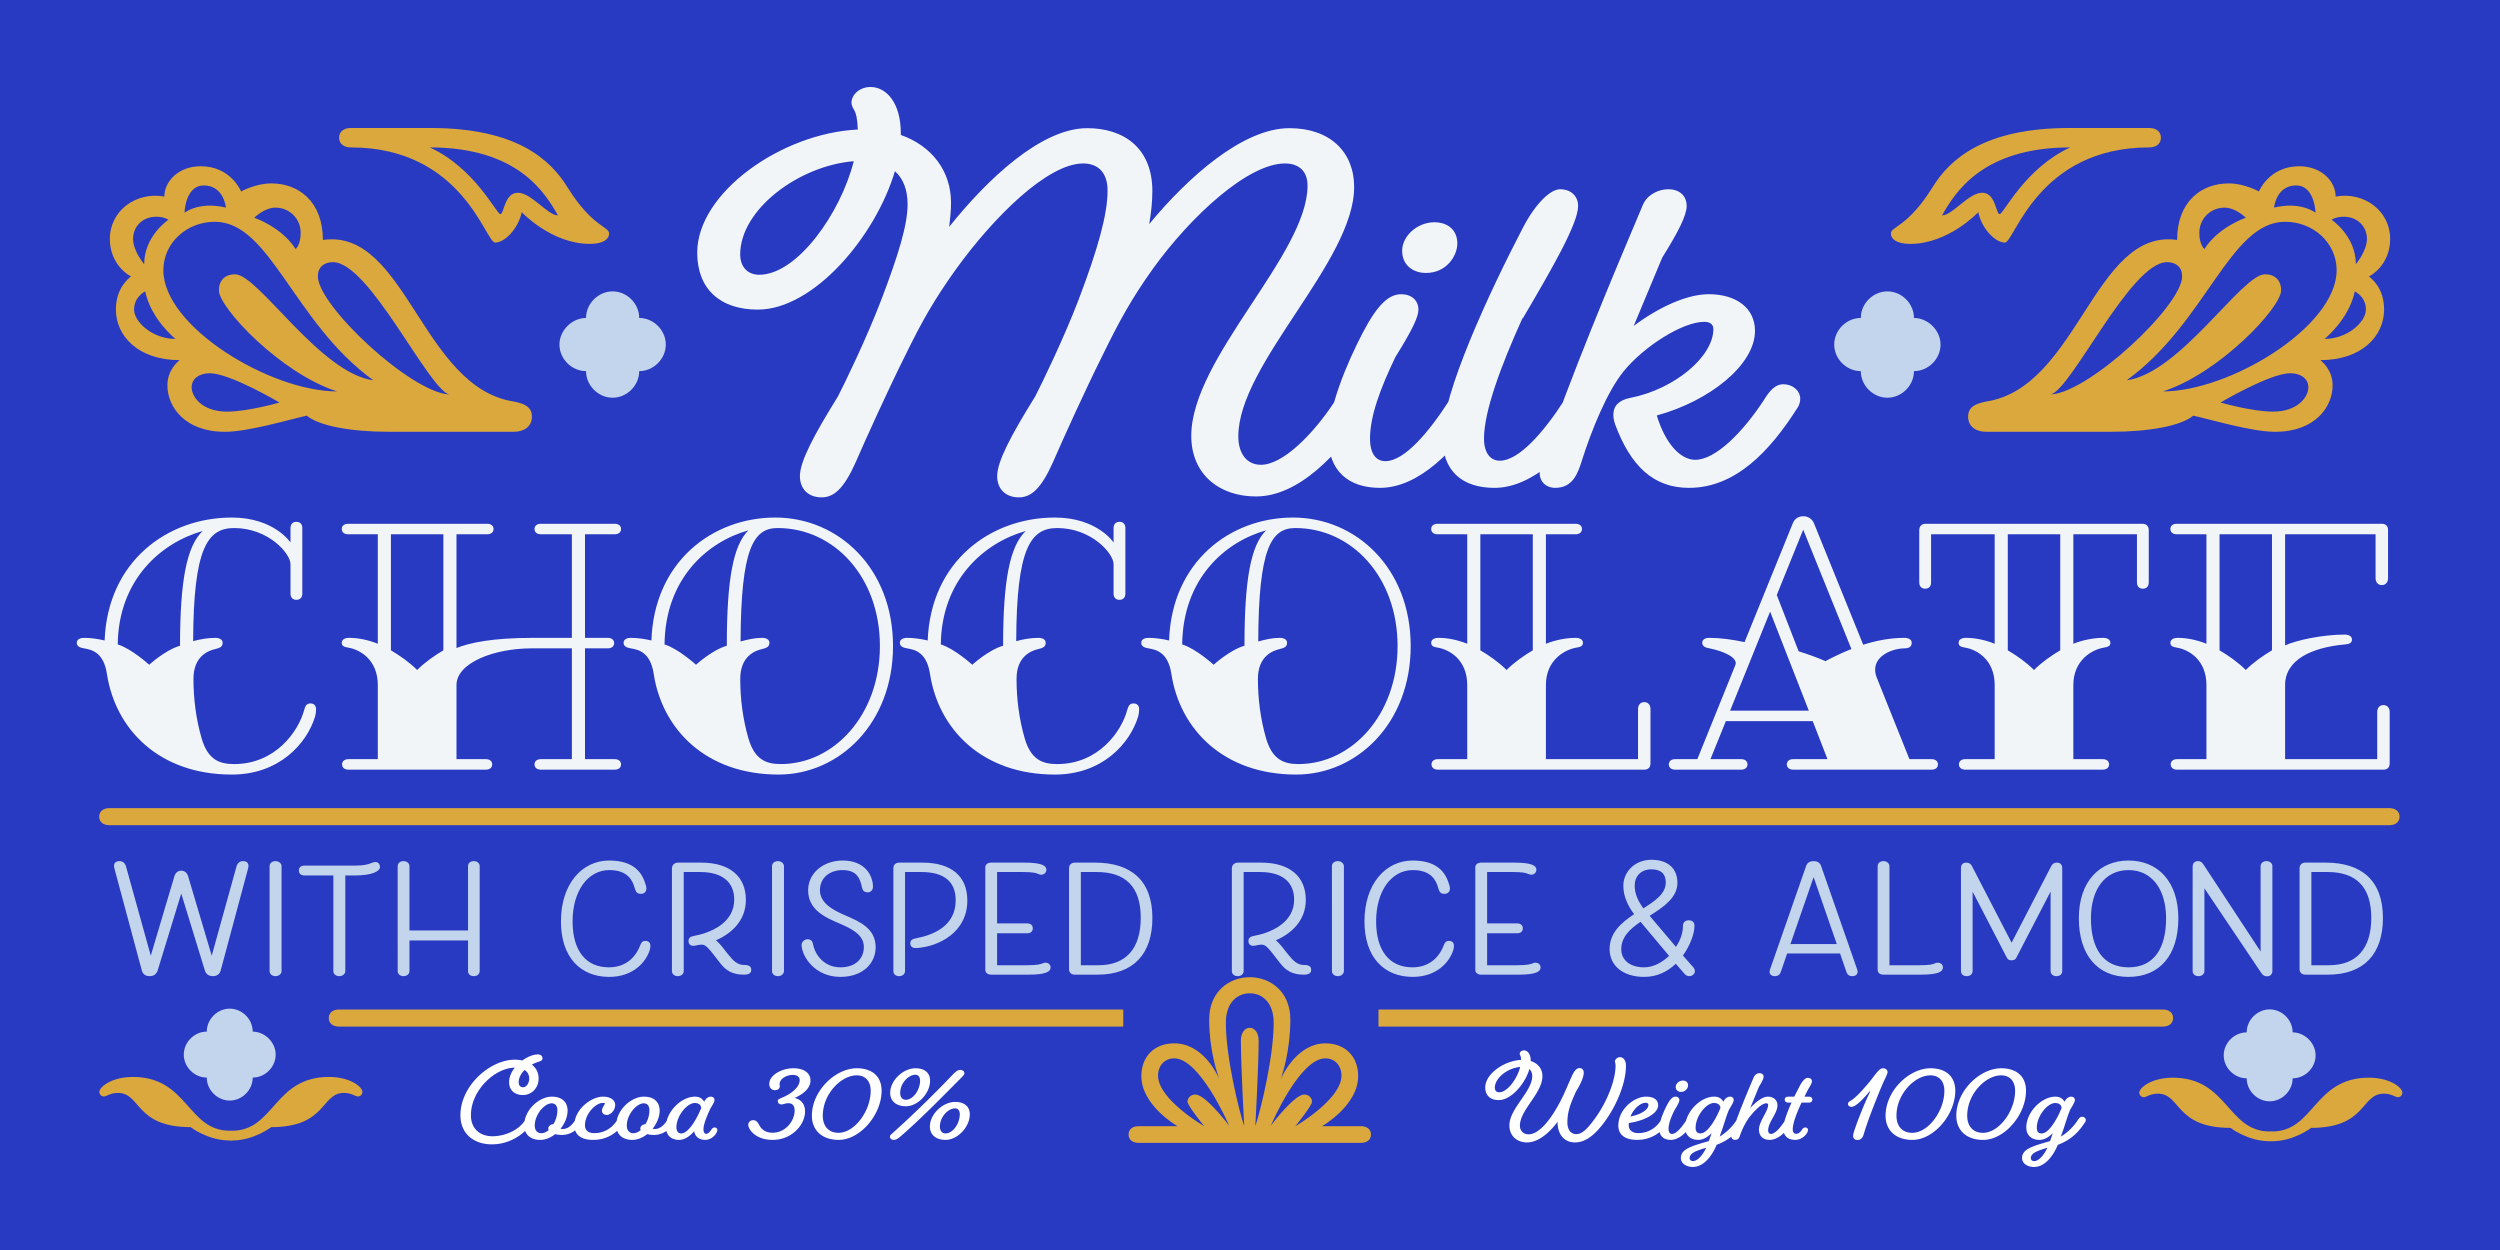 <svg xmlns="http://www.w3.org/2000/svg" width="2400" height="1200" fill="none" viewBox="0 0 2400 1200"><rect x="0" y="0" width="2400" height="1200" fill="#808080" stroke="none"/><g clip-path="url(#a)"><path fill="#283ac2" d="M0 0h2400v1200H0z"/><path fill="#daa83d" d="M544.127 985.526H325.454c-5.467 0-9.841-2.734-9.841-8.2 0-5.467 4.374-8.201 9.841-8.201h218.673c5.466 0 9.84 2.734 9.84 8.201 0 5.466-4.374 8.2-9.84 8.2m218.886 0H544.34c-5.467 0-9.84-2.734-9.84-8.2 0-5.467 4.373-8.201 9.84-8.201h218.673c5.467 0 9.841 2.734 9.841 8.201 0 5.466-4.374 8.2-9.841 8.2m218.887 0H763.227c-5.467 0-9.841-2.734-9.841-8.2 0-5.467 4.374-8.201 9.841-8.201H981.9c5.467 0 9.84 2.734 9.84 8.201 0 5.466-4.373 8.2-9.84 8.2m218.89 0H982.113c-5.466 0-9.84-2.734-9.84-8.2 0-5.467 4.374-8.201 9.84-8.201h218.677c5.46 0 9.84 2.734 9.84 8.201 0 5.466-4.38 8.2-9.84 8.2m218.88 0H1201c-5.47 0-9.84-2.734-9.84-8.2 0-5.467 4.37-8.201 9.84-8.201h218.67c5.47 0 9.84 2.734 9.84 8.201 0 5.466-4.37 8.2-9.84 8.2m218.89 0h-218.67c-5.47 0-9.84-2.734-9.84-8.2 0-5.467 4.37-8.201 9.84-8.201h218.67c5.47 0 9.84 2.734 9.84 8.201 0 5.466-4.37 8.2-9.84 8.2m218.89 0h-218.68c-5.46 0-9.84-2.734-9.84-8.2 0-5.467 4.38-8.201 9.84-8.201h218.68c5.46 0 9.84 2.734 9.84 8.201 0 5.466-4.38 8.2-9.84 8.2m218.88 0h-218.67c-5.47 0-9.84-2.734-9.84-8.2 0-5.467 4.37-8.201 9.84-8.201h218.67c5.47 0 9.84 2.734 9.84 8.201 0 5.466-4.37 8.2-9.84 8.2"/><path fill="#283ac2" d="M1078.33 956.667h245V1140h-245z"/><path fill="#f2f5f8" d="M206.808 623.047c-6.923 1.573-21.085 6.923-21.085 28.638 0 19.512 2.518 38.709 7.868 57.277 5.979 20.141 16.679 24.547 31.156 24.547 39.338 0 61.682-30.841 67.347-52.241.944-3.462 2.203-5.98 5.98-5.98 3.461 0 5.35 2.203 5.35 5.665 0 2.203-.315 4.721-.944 6.924-7.868 25.806-34.304 55.703-79.936 55.703-69.865 0-111.721-43.43-119.904-96.615-3.147-20.771-14.477-23.289-22.03-24.548-3.776-.629-6.923-1.888-6.923-5.35 0-3.147 3.147-4.72 6.924-4.72 6.294 0 13.217.944 19.826 2.517 2.833-75.844 60.109-118.015 122.107-118.015 40.597 0 56.332 23.918 56.332 23.918V506.92c0-3.462 1.889-5.98 5.665-5.98 3.777 0 5.665 2.518 5.665 5.98v62.941c0 3.462-1.888 5.98-5.665 5.98-3.776 0-5.665-2.518-5.665-5.98v-28.323c0-10.071-21.085-34.618-54.129-34.618-25.806 0-39.024 19.826-39.339 108.574 6.924-1.888 14.162-3.147 21.4-3.147 3.777 0 6.924 1.573 6.924 4.72 0 4.092-3.147 5.036-6.924 5.98m-12.273-113.295c-40.283 11.33-80.88 47.206-81.51 108.889 13.218 4.091 30.212 19.512 30.212 19.512s15.421-14.162 29.583-18.253c0-63.571 6.609-95.671 21.715-110.148m243.687 147.913v71.124h28.324c3.461 0 5.979 1.888 5.979 5.035s-2.518 5.035-5.979 5.035H334.368c-3.461 0-5.979-1.888-5.979-5.035s2.518-5.035 5.979-5.035h28.324v-71.124c0-24.547-17.309-33.989-28.009-35.877-3.776-.629-6.609-1.259-6.609-4.721 0-3.147 3.147-4.72 6.924-4.72 8.812 0 18.253 1.888 27.694 5.665V512.899h-28.638c-3.462 0-5.98-1.888-5.98-5.035s2.518-5.036 5.98-5.036h133.75c3.462 0 5.98 1.889 5.98 5.036s-2.518 5.035-5.98 5.035h-29.582v109.204c12.588-5.036 34.303-9.756 73.327-9.756h37.45v-99.448h-29.897c-3.462 0-5.98-1.888-5.98-5.035s2.518-5.036 5.98-5.036h71.124c3.462 0 5.979 1.889 5.979 5.036s-2.517 5.035-5.979 5.035h-28.639v99.448h22.03c3.462 0 5.979 1.888 5.979 5.035s-2.517 5.035-5.979 5.035h-22.03v106.372h28.639c3.462 0 5.979 1.888 5.979 5.035s-2.517 5.035-5.979 5.035h-71.124c-3.462 0-5.98-1.888-5.98-5.035s2.518-5.035 5.98-5.035h29.897V622.417H510.29c-35.877 0-72.068 13.848-72.068 35.248m-12.588-33.359V512.899H375.28v111.407c8.497 5.035 17.624 11.329 25.177 18.882 7.553-7.553 16.679-13.847 25.177-18.882M747.467 743.58c-69.866 0-111.722-43.43-119.904-96.615-3.147-20.771-14.477-23.289-22.03-24.548-3.776-.629-6.923-1.888-6.923-5.35 0-3.147 3.147-4.72 6.923-4.72 6.294 0 13.218.944 19.827 2.517 2.518-75.529 58.536-118.015 118.959-118.015 60.739 0 112.981 48.78 112.981 123.366 0 74.585-51.927 123.365-109.833 123.365m2.203-10.071c50.667 0 95.041-46.891 95.041-113.294 0-66.404-44.059-113.295-98.189-113.295-23.288 0-35.247 19.826-35.562 108.889 6.924-1.889 13.533-3.462 20.771-3.462 3.777 0 6.924 1.573 6.924 4.72 0 4.092-3.147 5.036-6.924 5.98-6.923 1.573-21.085 6.923-21.085 28.638 0 19.512 2.517 38.709 7.867 57.277 5.98 20.141 16.68 24.547 31.157 24.547M697.743 619.9c0-64.515 6.294-96.616 20.77-110.777-39.653 11.014-79.935 46.576-80.565 109.518 13.218 4.091 30.212 19.512 30.212 19.512s15.421-14.162 29.583-18.253m299.216 3.147c-6.924 1.573-21.086 6.923-21.086 28.638 0 19.512 2.518 38.709 7.868 57.277 5.979 20.141 16.679 24.547 31.159 24.547 39.34 0 61.68-30.841 67.34-52.241.95-3.462 2.21-5.98 5.98-5.98 3.47 0 5.35 2.203 5.35 5.665 0 2.203-.31 4.721-.94 6.924-7.87 25.806-34.3 55.703-79.94 55.703-69.861 0-111.717-43.43-119.9-96.615-3.147-20.771-14.476-23.289-22.029-24.548-3.777-.629-6.924-1.888-6.924-5.35 0-3.147 3.147-4.72 6.924-4.72 6.294 0 13.217.944 19.826 2.517 2.833-75.844 60.11-118.015 122.103-118.015 40.6 0 56.34 23.918 56.34 23.918V506.92c0-3.462 1.88-5.98 5.66-5.98s5.67 2.518 5.67 5.98v62.941c0 3.462-1.89 5.98-5.67 5.98s-5.66-2.518-5.66-5.98v-28.323c0-10.071-21.09-34.618-54.13-34.618-25.809 0-39.027 19.826-39.342 108.574 6.924-1.888 14.162-3.147 21.401-3.147 3.781 0 6.921 1.573 6.921 4.72 0 4.092-3.14 5.036-6.921 5.98m-12.274-113.295c-40.283 11.33-80.88 47.206-81.509 108.889 13.217 4.091 30.212 19.512 30.212 19.512s15.42-14.162 29.582-18.253c0-63.571 6.609-95.671 21.715-110.148M1244.42 743.58c-69.86 0-111.72-43.43-119.9-96.615-3.15-20.771-14.48-23.289-22.03-24.548-3.78-.629-6.92-1.888-6.92-5.35 0-3.147 3.14-4.72 6.92-4.72 6.29 0 13.22.944 19.83 2.517 2.51-75.529 58.53-118.015 118.96-118.015 60.73 0 112.98 48.78 112.98 123.366 0 74.585-51.93 123.365-109.84 123.365m2.21-10.071c50.66 0 95.04-46.891 95.04-113.294 0-66.404-44.06-113.295-98.19-113.295-23.29 0-35.25 19.826-35.56 108.889 6.92-1.889 13.53-3.462 20.77-3.462 3.77 0 6.92 1.573 6.92 4.72 0 4.092-3.15 5.036-6.92 5.98-6.93 1.573-21.09 6.923-21.09 28.638 0 19.512 2.52 38.709 7.87 57.277 5.98 20.141 16.68 24.547 31.16 24.547M1194.7 619.9c0-64.515 6.29-96.616 20.77-110.777-39.65 11.014-79.94 46.576-80.57 109.518 13.22 4.091 30.22 19.512 30.22 19.512s15.42-14.162 29.58-18.253m289.37-107.001v105.113c9.44-3.777 19.83-5.665 28.64-5.665 3.78 0 6.92 1.573 6.92 4.72 0 3.462-2.83 4.092-6.6 4.721-10.7 1.888-28.96 11.644-28.96 35.877v71.124h88.44v-48.151c0-3.776 2.2-6.608 5.97-6.608 3.78 0 5.98 2.832 5.98 6.608v52.242c0 3.462-1.88 5.979-5.98 5.979h-198.26c-3.46 0-5.98-1.888-5.98-5.035s2.52-5.035 5.98-5.035h28.32v-71.124c0-24.547-17.31-33.989-28.01-35.877-3.77-.629-6.61-1.259-6.61-4.721 0-3.147 3.15-4.72 6.93-4.72 8.81 0 18.25 1.888 27.69 5.665V512.899h-28.64c-3.46 0-5.98-1.888-5.98-5.035s2.52-5.036 5.98-5.036h132.81c3.46 0 5.98 1.889 5.98 5.036s-2.52 5.035-5.98 5.035zm-12.59 111.407V512.899h-50.35v111.407c8.5 5.035 17.62 11.329 25.18 18.882 7.55-7.553 16.68-13.847 25.17-18.882m200.13 114.553h-63.57c-3.46 0-5.98-1.888-5.98-5.035s2.52-5.035 5.98-5.035h21.4l36.5-90.321c2.84-6.924-10.7-13.218-24.86-16.051-3.77-.629-6.92-1.888-6.92-5.35 0-3.147 2.83-4.72 6.61-4.72 10.7 0 22.34 1.573 33.99 4.091l46.26-113.924c2.2-5.35 6.29-6.924 10.38-6.924 3.78 0 8.19 2.203 10.07 6.924l47.21 116.442c11.96-3.777 25.18-6.609 39.65-6.609 3.78 0 6.93 1.573 6.93 4.72 0 4.092-3.15 5.35-6.93 5.35-12.59 0-34.61 8.812-26.43 28.639l31.15 77.733h21.4c3.47 0 5.98 1.888 5.98 5.035s-2.51 5.035-5.98 5.035h-133.12c-3.46 0-5.98-1.888-5.98-5.035s2.52-5.035 5.98-5.035h33.05l-14.17-36.506h-83.39l-14.79 36.506h29.58c3.46 0 5.98 1.888 5.98 5.035s-2.52 5.035-5.98 5.035m55.07-113.609c8.18 2.518 17 5.665 25.81 9.441 2.83-1.573 12.27-6.609 24.86-11.644l-46.26-114.554-25.49 62.942.31.315zm-27.38-38.08-38.39 95.042h75.53zm291.11-74.271v105.113c9.45-3.777 19.83-5.665 28.64-5.665 3.78 0 6.93 1.573 6.93 4.72 0 3.462-2.84 4.092-6.61 4.721-10.7 1.888-28.96 11.644-28.96 35.877v71.124h28.33c3.46 0 5.98 1.888 5.98 5.035s-2.52 5.035-5.98 5.035h-132.18c-3.46 0-5.98-1.888-5.98-5.035s2.52-5.035 5.98-5.035h28.33v-71.124c0-24.547-17.31-33.989-28.01-35.877-3.78-.629-6.61-1.259-6.61-4.721 0-3.147 3.14-4.72 6.92-4.72 8.81 0 18.25 1.888 27.7 5.665V512.899h-61.06v46.262c0 3.462-1.89 5.98-5.66 5.98-3.78 0-5.67-2.518-5.67-5.98v-50.353c0-3.777 2.52-5.98 5.98-5.98h208.34c3.46 0 5.98 2.203 5.98 5.98v50.353c0 3.462-1.89 5.98-5.67 5.98-3.77 0-5.66-2.518-5.66-5.98v-46.262zm-12.58 111.407V512.899h-50.36v111.407c8.5 5.035 17.63 11.329 25.18 18.882 7.55-7.553 16.68-13.847 25.18-18.882m215.87 33.359v71.124h88.43v-45.318c0-3.777 2.21-6.609 5.98-6.609 3.78 0 5.98 2.832 5.98 6.609v49.409c0 3.462-1.89 5.979-5.98 5.979h-198.26c-3.46 0-5.98-1.888-5.98-5.035s2.52-5.035 5.98-5.035h28.32v-71.124c0-24.547-17.31-33.989-28.01-35.877-3.77-.629-6.61-1.259-6.61-4.721 0-3.147 3.15-4.72 6.93-4.72 8.81 0 18.25 1.888 27.69 5.665V512.899h-28.64c-3.46 0-5.98-1.888-5.98-5.035s2.52-5.036 5.98-5.036h197.01c3.78 0 5.98 2.203 5.98 5.98v46.262c0 3.776-2.2 6.609-5.98 6.609s-5.98-2.833-5.98-6.609v-42.171h-86.86v106.686c11.02-5.035 35.88-10.385 57.28-10.385 3.77 0 6.92 1.573 6.92 4.72 0 3.462-2.83 4.406-6.61 4.721-32.1 2.832-57.59 14.791-57.59 39.024m-62.94-144.766v111.407c8.5 5.035 17.62 11.329 25.18 18.882 7.55-7.553 16.68-13.847 25.17-18.882V512.899zM871.287 196.015c0-13.899-4.343-24.757-12.161-31.707-18.676 62.979-78.18 132.907-131.604 132.907-36.484 0-58.201-19.979-58.201-54.726 0-57.333 80.787-114.665 154.19-118.14-.435-10.858-1.738-15.636-3.475-18.676-1.738-2.606-2.606-5.212-2.606-6.95 0-8.252 8.252-15.201 18.242-15.201 15.202 0 29.1 15.201 29.1 44.302v1.737c29.535 10.424 48.212 34.313 48.212 65.151 0 7.818-.869 15.636-1.738 23.019 36.485-45.605 88.171-94.685 132.474-94.685 35.18 0 62.54 19.111 62.54 60.373 0 10.858-1.3 21.717-3.04 31.706 37.36-45.17 89.91-92.079 134.65-92.079 39.09 0 62.11 23.02 62.11 56.464 0 71.665-111.19 169.825-111.19 239.319 0 17.373 8.68 27.363 21.71 27.363 20.85 0 49.95-28.666 71.67-62.11 5.65-9.121 10.86-15.636 19.11-15.636 8.69 0 16.07 6.081 16.07 13.899 0 3.04-.87 6.081-2.61 8.687-29.53 45.605-68.19 85.564-109.01 85.564-34.75 0-62.11-20.848-62.11-58.201 0-74.706 111.62-174.169 111.62-240.188 0-14.333-8.69-21.283-21.72-21.283-35.18 0-89.9 49.949-126.82 101.201-20.42 28.666-32.14 49.948-48.65 83.827-16.07 32.14-37.35 79.049-47.34 102.069-11.293 25.191-20.849 33.443-32.576 33.443-13.03 0-20.848-8.252-20.848-20.413 0-13.899 13.03-38.656 36.484-76.444 6.52-12.595 27.8-56.463 41.7-92.947 18.67-49.08 27.79-82.09 27.79-104.675 0-17.374-9.12-26.061-23.45-26.061-33.88 0-85.564 50.818-122.483 102.069-20.414 28.667-32.141 49.08-48.646 82.959-16.07 32.14-37.352 79.049-47.342 102.069-11.293 25.191-20.848 33.443-32.575 33.443-13.03 0-20.848-8.252-20.848-20.413 0-13.899 13.03-38.656 36.484-76.444 6.515-12.595 27.797-56.463 41.696-92.947 16.505-43.434 25.191-71.666 25.191-91.645m-142.462 67.756c36.484 0 78.181-59.07 90.777-109.018-52.989 4.343-109.019 46.474-109.019 89.473 0 11.727 6.95 19.545 18.242 19.545m617.225-23.02c0-14.333 14.77-27.363 30.84-27.363 13.47 0 22.15 7.818 22.15 20.414 0 11.727-10.42 28.232-29.97 28.232-13.03 0-23.02-7.818-23.02-21.283m77.75 150.715c-26.49 40.827-61.68 76.877-99.03 76.877-29.97 0-49.51-16.07-49.51-48.211 0-29.1 17.37-70.797 33.01-100.766 14.76-28.232 25.62-36.918 36.92-36.918 9.99 0 16.5 6.08 16.5 14.767 0 6.949-5.65 19.111-22.15 45.605-14.77 30.838-24.32 56.898-24.32 78.181 0 15.636 6.51 21.717 14.76 21.717 18.25 0 41.7-27.798 61.24-58.201 5.65-9.122 10.86-15.637 19.12-15.637 8.68 0 16.07 6.081 16.07 13.899 0 3.041-.87 6.081-2.61 8.687m110.3 0c-26.49 40.827-62.11 76.877-99.46 76.877-30.84 0-49.95-16.07-49.95-48.645 0-42.131 44.74-138.553 77.31-201.098 12.16-23.454 26.5-36.918 35.62-36.918 10.42 0 17.37 6.515 17.37 16.07 0 16.939-25.19 60.373-52.99 107.715h-.43c-20.85 46.04-36.92 89.474-36.92 115.534 0 14.333 6.51 21.282 15.2 21.282 18.24 0 42.13-27.363 61.68-57.766 5.64-9.122 10.85-15.637 19.11-15.637 8.68 0 16.07 6.081 16.07 13.899 0 3.041-.87 6.081-2.61 8.687m191.51 0c-26.49 41.696-59.5 76.877-104.24 76.877-34.31 0-56.03-21.282-70.79-60.807-1.31-3.909-1.74-6.515-1.74-9.555 0-8.252 5.21-13.899 16.5-16.071 42.13-8.252 79.49-39.524 79.49-66.019 0-4.343-3.04-6.949-8.69-6.949-20.85 0-57.77 23.454-77.31 47.343-15.64 19.11-30.84 56.029-40.4 86.433-3.9 12.161-8.68 25.625-25.62 25.625-7.39 0-14.77-4.777-14.77-14.767 0-3.909.44-6.081 1.74-10.424 27.8-81.221 67.32-175.472 97.29-246.269 4.34-10.424 15.64-15.201 24.32-15.201 11.3 0 17.81 6.515 17.81 16.07 0 9.121-8.25 25.192-23.45 49.514l-27.37 65.585c23.89-17.808 50.82-30.403 72.1-30.403 26.5 0 44.31 13.464 44.31 35.181 0 32.575-43.44 67.322-94.26 81.221 7.82 26.06 22.16 42.565 36.92 42.565 19.55 0 45.61-26.495 65.59-56.898 5.64-9.122 10.86-15.637 19.11-15.637 8.69 0 16.07 6.081 16.07 13.899 0 3.041-.87 6.081-2.61 8.687"/><path fill="#daa83d" d="M215.947 414.533c-38.774 0-55.253-24.234-55.253-44.59 0-14.54 9.693-22.295 11.632-24.234-39.743 0-61.069-23.264-61.069-48.467 0-21.326 12.602-30.05 14.54-31.989-.969 0-20.356-10.662-20.356-35.865 0-27.142 25.203-45.56 52.345-40.713 0-14.54 13.571-29.08 34.896-29.08 29.081 0 38.774 24.233 38.774 24.233s13.571-7.755 29.081-7.755c26.172 0 49.437 17.449 49.437 54.284 79.486-11.632 94.996 141.525 183.206 155.096 9.694 1.938 17.449 4.846 17.449 14.54s-7.755 14.54-17.449 14.54H373.95c-37.804 0-67.854-5.816-79.486-15.509-17.448 3.877-56.222 15.509-78.517 15.509m.969-215.195s-1.939-21.326-21.326-21.326c-15.509 0-18.417 20.357-18.417 26.173 6.785-4.847 16.479-6.786 24.234-6.786 8.724 0 15.509 1.939 15.509 1.939m47.498 0c-10.663 0-20.356 9.693-20.356 9.693s26.172 8.724 39.743 30.05c0 0 4.847-3.877 4.847-15.509 0-13.571-10.663-24.234-24.234-24.234M161.663 210.97s-3.877-2.908-11.632-2.908c-13.571 0-22.295 9.693-22.295 21.326 0 11.632 10.663 24.233 10.663 24.233 0-27.141 23.264-42.651 23.264-42.651m44.59 1.939c-27.141 0-49.437 20.356-49.437 46.528 0 54.284 102.751 116.322 166.728 116.322-54.283-17.448-113.413-80.456-113.413-96.935 0-9.693 5.816-15.509 15.509-15.509 22.295 0 81.425 94.996 132.801 101.781-76.579-55.253-98.874-152.187-152.188-152.187m98.874 52.344c0 28.112 89.18 111.476 126.015 113.414-20.356-5.816-76.578-126.984-111.475-126.984-8.724 0-14.54 4.846-14.54 13.57m-176.422 31.989c0 11.632 17.449 28.111 39.744 28.111 0 0-23.265-18.418-29.081-45.559 0 0-10.663 4.846-10.663 17.448m139.587 89.18s-47.499-28.111-66.885-28.111c-9.694 0-17.449 4.847-17.449 13.571s9.694 23.264 33.927 23.264c20.357 0 50.407-8.724 50.407-8.724m144.889-263.553c82.053 0 114.999 29.837 131.782 57.188 23.622 37.919 39.784 37.297 39.784 44.135 0 4.973-4.973 9.946-18.649 9.946-36.675 0-65.269-30.46-65.269-30.46-3.108 15.541-16.162 29.216-25.487 29.216s-31.08-91.377-138.62-91.377c-6.216 0-11.189-3.108-11.189-9.324s4.973-9.324 11.189-9.324zm-.622 18.648c43.513 19.892 64.027 64.026 67.756 64.026 3.73 0 3.73-20.513 16.784-20.513s28.594 21.756 38.54 21.756c-12.432-21.756-38.54-65.269-123.08-65.269"/><path fill="#c3d4ed" d="M537.07 330.768c0-13.783 12.251-25.524 25.524-25.524 0-13.782 11.74-25.523 25.523-25.523s25.523 11.741 25.523 25.523c13.783 0 25.523 11.741 25.523 25.524 0 13.782-11.74 25.523-25.523 25.523 0 13.782-11.741 25.523-25.523 25.523s-25.523-11.741-25.523-25.523c-13.783 0-25.524-11.741-25.524-25.523"/><path fill="#daa83d" d="M2184.05 414.533c38.78 0 55.26-24.234 55.26-44.59 0-14.54-9.7-22.295-11.64-24.234 39.75 0 61.07-23.264 61.07-48.467 0-21.326-12.6-30.05-14.54-31.989.97 0 20.36-10.662 20.36-35.865 0-27.142-25.2-45.56-52.35-40.713 0-14.54-13.57-29.08-34.89-29.08-29.08 0-38.78 24.233-38.78 24.233s-13.57-7.755-29.08-7.755c-26.17 0-49.43 17.449-49.43 54.284-79.49-11.632-95 141.525-183.21 155.096-9.69 1.938-17.45 4.846-17.45 14.54s7.76 14.54 17.45 14.54h119.23c37.8 0 67.85-5.816 79.49-15.509 17.44 3.877 56.22 15.509 78.51 15.509m-.97-215.195s1.94-21.326 21.33-21.326c15.51 0 18.42 20.357 18.42 26.173-6.79-4.847-16.48-6.786-24.24-6.786-8.72 0-15.51 1.939-15.51 1.939m-47.49 0c10.66 0 20.35 9.693 20.35 9.693s-26.17 8.724-39.74 30.05c0 0-4.85-3.877-4.85-15.509 0-13.571 10.66-24.234 24.24-24.234m102.75 11.632s3.87-2.908 11.63-2.908c13.57 0 22.29 9.693 22.29 21.326 0 11.632-10.66 24.233-10.66 24.233 0-27.141-23.26-42.651-23.26-42.651m-44.59 1.939c27.14 0 49.43 20.356 49.43 46.528 0 54.284-102.75 116.322-166.72 116.322 54.28-17.448 113.41-80.456 113.41-96.935 0-9.693-5.82-15.509-15.51-15.509-22.3 0-81.43 94.996-132.8 101.781 76.58-55.253 98.87-152.187 152.19-152.187m-98.88 52.344c0 28.112-89.18 111.476-126.01 113.414 20.35-5.816 76.58-126.984 111.47-126.984 8.73 0 14.54 4.846 14.54 13.57m176.42 31.989c0 11.632-17.44 28.111-39.74 28.111 0 0 23.27-18.418 29.08-45.559 0 0 10.66 4.846 10.66 17.448m-139.58 89.18s47.5-28.111 66.88-28.111c9.7 0 17.45 4.847 17.45 13.571s-9.69 23.264-33.93 23.264c-20.35 0-50.4-8.724-50.4-8.724m-144.89-263.553c-82.05 0-115 29.837-131.78 57.188-23.62 37.919-39.79 37.297-39.79 44.135 0 4.973 4.98 9.946 18.65 9.946 36.68 0 65.27-30.46 65.27-30.46 3.11 15.541 16.16 29.216 25.49 29.216 9.32 0 31.08-91.377 138.62-91.377 6.21 0 11.19-3.108 11.19-9.324s-4.98-9.324-11.19-9.324zm.62 18.648c-43.51 19.892-64.03 64.026-67.76 64.026s-3.73-20.513-16.78-20.513-28.59 21.756-38.54 21.756c12.43-21.756 38.54-65.269 123.08-65.269"/><path fill="#c3d4ed" d="M1862.93 330.768c0-13.783-12.25-25.524-25.52-25.524 0-13.782-11.74-25.523-25.53-25.523-13.78 0-25.52 11.741-25.52 25.523-13.78 0-25.52 11.741-25.52 25.524 0 13.782 11.74 25.523 25.52 25.523 0 13.782 11.74 25.523 25.52 25.523 13.79 0 25.53-11.741 25.53-25.523 13.78 0 25.52-11.741 25.52-25.523M174 857.795l-22.658 73.856c-1.148 3.729-4.016 5.45-7.745 5.45-2.724 0-6.31-1.004-7.457-5.45l-26.388-98.236c-1.147-4.589 1.148-6.74 4.876-6.74 3.299 0 5.45 2.008 6.311 5.019l23.806 85.76 22.802-76.725c.86-2.581 3.155-4.876 6.453-4.876s5.593 2.295 6.454 4.876l22.802 76.725 23.806-85.76c.861-3.011 3.012-5.019 6.31-5.019 3.729 0 6.024 2.151 4.876 6.74l-26.387 98.236c-1.147 4.446-4.733 5.45-7.457 5.45-3.729 0-6.597-1.721-7.745-5.45zm96.283-26.244v100.674c0 2.582-2.438 4.876-5.737 4.876-3.728 0-5.736-2.294-5.736-4.876V831.551c0-2.582 2.008-4.876 5.736-4.876 3.299 0 5.737 2.294 5.737 4.876m70.668 8.891h-9.465v91.783c0 2.582-2.438 4.876-5.594 4.876-3.872 0-5.879-2.294-5.879-4.876v-91.783h-27.679c-3.298 0-5.449-1.721-5.449-4.732 0-3.155 2.151-4.733 5.449-4.733h48.617c8.748 0 12.333-1.29 14.771-2.151 1.147-.43 2.868-1.291 4.876-1.291 2.438 0 4.159 2.152 4.159 4.876 0 3.872-7.314 8.031-23.806 8.031m119.541-8.891v100.674c0 2.582-2.007 4.876-5.593 4.876-3.872 0-5.593-2.294-5.593-4.876v-29.399h-56.217v29.399c0 2.582-2.151 4.876-5.736 4.876s-5.593-2.294-5.593-4.876V831.551c0-2.582 2.008-4.876 5.593-4.876s5.736 2.294 5.736 4.876v61.666h56.217v-61.666c0-2.582 1.721-4.876 5.593-4.876 3.586 0 5.593 2.294 5.593 4.876m124.461 3.729c-20.795 0-35.279 20.364-35.279 49.189 0 28.396 12.907 44.171 34.848 44.171 18.5 0 26.818-12.477 29.973-20.938 1.147-2.868 2.151-4.446 5.163-4.446s4.733 1.721 4.733 4.876c0 1.578-.287 2.725-.574 3.729-3.729 12.046-16.206 25.957-39.008 25.957-27.248 0-46.321-18.5-46.321-53.349 0-35.852 20.22-58.368 46.321-58.368 25.097 0 32.124 13.051 35.136 23.52.287 1.003.573 2.007.573 3.441 0 2.869-1.864 5.02-5.306 5.02-3.585 0-4.732-1.721-5.88-5.45-1.864-7.027-6.453-17.352-24.379-17.352m80.464 72.709c-2.294 0-4.446-1.434-4.446-4.446 0-3.442 2.152-4.446 5.02-5.019 15.918-2.869 38.864-12.334 38.864-34.849 0-16.062-10.469-26.531-32.698-26.531h-15.775v95.081c0 2.582-2.151 4.876-5.736 4.876s-5.593-2.294-5.593-4.876v-98.523c0-3.585 2.725-5.593 6.023-5.593h21.942c27.391 0 43.023 13.05 43.023 35.853 0 19.073-12.907 31.837-28.682 38.721 3.442 2.868 6.74 7.17 11.616 13.48 5.306 6.597 9.179 10.182 15.202 10.182 5.163 0 7.027 1.578 7.027 4.733 0 2.868-1.864 4.589-7.171 4.589-10.325 0-16.922-3.585-22.515-10.899-11.33-14.628-13.624-17.927-17.926-17.927-3.729 0-5.307 1.148-8.175 1.148m87.196-76.438v100.674c0 2.582-2.438 4.876-5.736 4.876-3.729 0-5.737-2.294-5.737-4.876V831.551c0-2.582 2.008-4.876 5.737-4.876 3.298 0 5.736 2.294 5.736 4.876m54.176 106.267c-24.38 0-37-19.36-37.287-30.833 0-2.582 2.725-5.306 5.736-5.306 3.586 0 4.876 2.294 5.307 4.876 1.864 9.895 10.469 22.085 26.244 22.085 15.918 0 22.515-9.752 22.515-19.504 0-12.046-12.333-17.783-23.232-22.515-14.341-6.024-30.26-13.338-30.26-31.981 0-16.492 14.628-28.539 33.128-28.539 21.225 0 29.112 14.055 29.112 25.384 0 2.581-2.008 5.163-4.876 5.163-3.585 0-5.019-1.865-5.593-4.303-1.864-8.748-4.589-17.065-18.787-17.065-12.046 0-21.655 7.17-21.655 19.36 0 12.62 13.051 19.217 24.237 24.093 14.054 6.023 29.256 12.62 29.256 30.69 0 15.201-12.19 28.395-33.845 28.395m50.859-5.593v-98.666c0-3.729 2.295-5.45 6.167-5.45h21.655c27.534 0 43.166 12.764 43.166 36.426 0 30.403-27.248 44.171-48.759 45.605-2.582.143-6.024-.574-6.024-4.446 0-3.442 2.438-4.302 5.163-4.876 16.206-3.011 38.434-11.329 38.434-36.57 0-17.352-10.469-27.104-32.841-27.104h-15.775v95.081c0 2.582-2.151 4.876-5.593 4.876-3.872 0-5.593-2.294-5.593-4.876m143.442-7.457c.86-.43 1.43-.574 2.72-.574 2.59 0 4.74 1.721 4.74 4.589 0 4.016-4.45 6.884-21.372 6.884h-35.709c-3.299 0-5.593-1.864-5.593-4.446v-98.666c0-2.582 2.294-4.446 5.593-4.446h31.55c17.061 0 21.511 2.868 21.511 6.884 0 2.725-2.29 4.732-4.875 4.732-1.148 0-2.582-.573-3.299-.86-1.721-.861-5.306-1.721-14.341-1.721h-24.81v49.333h28.969c3.155 0 5.306 1.721 5.306 4.733s-2.151 4.732-5.306 4.732h-28.969v30.69h28.826c10.325 0 13.194-1.147 15.059-1.864m25.18 5.736v-97.089c0-3.298 2.44-5.306 5.45-5.306h19.5c34.42 0 55.07 17.066 55.07 53.062 0 34.705-18.21 54.496-52.77 54.496h-21.8c-3.3 0-5.45-2.151-5.45-5.163m11.33-3.872h16.78c26.67 0 40.72-16.062 40.72-45.461 0-30.116-14.77-44.027-42.16-44.027h-15.34zm165.33-18.643c-2.3 0-4.45-1.434-4.45-4.446 0-3.442 2.15-4.446 5.02-5.019 15.92-2.869 38.86-12.334 38.86-34.849 0-16.062-10.46-26.531-32.69-26.531h-15.78v95.081c0 2.582-2.15 4.876-5.73 4.876-3.59 0-5.6-2.294-5.6-4.876v-98.523c0-3.585 2.73-5.593 6.03-5.593h21.94c27.39 0 43.02 13.05 43.02 35.853 0 19.073-12.91 31.837-28.68 38.721 3.44 2.868 6.74 7.17 11.62 13.48 5.3 6.597 9.17 10.182 15.2 10.182 5.16 0 7.02 1.578 7.02 4.733 0 2.868-1.86 4.589-7.17 4.589-10.32 0-16.92-3.585-22.51-10.899-11.33-14.628-13.63-17.927-17.93-17.927-3.73 0-5.3 1.148-8.17 1.148m87.19-76.438v100.674c0 2.582-2.44 4.876-5.73 4.876-3.73 0-5.74-2.294-5.74-4.876V831.551c0-2.582 2.01-4.876 5.74-4.876 3.29 0 5.73 2.294 5.73 4.876m66.23 3.729c-20.8 0-35.28 20.364-35.28 49.189 0 28.396 12.9 44.171 34.84 44.171 18.5 0 26.82-12.477 29.98-20.938 1.14-2.868 2.15-4.446 5.16-4.446s4.73 1.721 4.73 4.876c0 1.578-.28 2.725-.57 3.729-3.73 12.046-16.21 25.957-39.01 25.957-27.25 0-46.32-18.5-46.32-53.349 0-35.852 20.22-58.368 46.32-58.368 25.1 0 32.13 13.051 35.14 23.52.28 1.003.57 2.007.57 3.441 0 2.869-1.86 5.02-5.31 5.02-3.58 0-4.73-1.721-5.88-5.45-1.86-7.027-6.45-17.352-24.37-17.352m115.17 89.488c.86-.43 1.43-.574 2.72-.574 2.58 0 4.73 1.721 4.73 4.589 0 4.016-4.44 6.884-21.37 6.884h-35.71c-3.29 0-5.59-1.864-5.59-4.446v-98.666c0-2.582 2.3-4.446 5.59-4.446h31.56c17.06 0 21.51 2.868 21.51 6.884 0 2.725-2.3 4.732-4.88 4.732-1.15 0-2.58-.573-3.3-.86-1.72-.861-5.3-1.721-14.34-1.721h-24.81v49.333h28.97c3.16 0 5.31 1.721 5.31 4.733s-2.15 4.732-5.31 4.732h-28.97v30.69h28.83c10.32 0 13.19-1.147 15.06-1.864m112.14-45.605 25.24 29.83c4.59-6.741 6.74-13.911 6.74-20.221 0-3.729 2.73-5.306 5.45-5.306 3.45 0 5.6 1.72 5.6 5.306 0 8.318-4.74 19.647-11.05 28.538l10.33 11.76s1.15 1.721 1.15 3.442c0 2.295-2.58 4.589-5.17 4.589-2 0-3.58-.717-4.87-2.294l-8.32-9.609c-8.17 7.744-18.07 12.62-30.4 12.62-20.51 0-33.13-11.042-33.13-26.674s11.04-25.241 23.52-33.558c-5.59-7.458-10.33-16.636-10.33-27.248 0-13.768 11.48-24.954 26.96-24.954 15.49 0 24.96 8.031 24.96 22.085 0 14.198-13.2 23.233-26.68 31.694m-14.34-28.969c0 8.175 3.59 15.345 8.32 21.799 11.33-7.171 21.51-14.055 21.51-24.81 0-7.745-4.01-12.621-13.77-12.621-10.03 0-16.06 6.597-16.06 15.632m9.18 78.446c8.89 0 17.35-4.876 23.81-11.043l-27.39-32.697c-9.9 6.74-18.5 14.484-18.5 26.387 0 10.039 8.03 17.353 22.08 17.353m187.96-13.337h-50.77l-6.02 17.496c-.86 2.725-2.58 4.302-5.88 4.302-2.87 0-4.88-1.577-5.02-4.015 0-.574.14-1.291.29-1.865l34.85-99.957c1.29-3.729 4.44-4.589 7.17-4.589 2.72 0 5.88.86 7.17 4.589l34.85 99.957c.14.574.28 1.291.28 1.865-.14 2.438-2.15 4.015-5.02 4.015-3.3 0-5.02-1.577-5.88-4.302zm-47.61-9.035h44.46l-22.09-63.818h-.29zm138.49 18.643c.86-.573 1.72-.717 2.87-.717 2.87 0 5.02 1.721 5.02 4.589 0 4.016-4.45 6.884-21.37 6.884h-35.71c-4.01 0-5.59-2.295-5.59-4.733v-99.383c0-2.582 1.86-4.876 5.73-4.876 3.16 0 5.6 2.294 5.6 4.876v95.081h28.82c10.19 0 13.2-1.004 14.63-1.721m73.81-3.011c-2.72 0-3.87-1.148-4.59-2.582l-32.84-63.387v76.294c0 2.582-2.01 4.876-5.59 4.876-3.87 0-5.59-2.294-5.59-4.876v-98.81c0-3.872 2.43-5.306 5.16-5.306 2.58 0 4.3 1.291 5.31 3.155l38.14 73.713 38.15-73.713c1-1.864 2.72-3.155 5.31-3.155 2.72 0 5.16 1.434 5.16 5.306v98.81c0 2.582-1.72 4.876-5.59 4.876-3.59 0-5.6-2.294-5.6-4.876v-76.294l-32.84 63.387c-.72 1.434-1.86 2.582-4.59 2.582m112.31-95.799c27.68 0 47.76 19.648 47.76 55.5 0 34.992-17.5 56.217-47.9 56.217-29.83 0-47.61-21.225-47.61-56.217 0-35.852 20.22-55.5 47.75-55.5m0 9.179c-22.23 0-36.14 17.926-36.14 46.321 0 28.682 11.62 47.039 36.14 47.039 24.38 0 36-18.357 36-47.039 0-28.395-14.06-46.321-36-46.321m138.05-3.729v100.531c0 3.011-1.86 5.163-5.16 5.163-2.01 0-3.88-.861-5.17-2.725l-54.92-81.744v79.449c0 2.582-2.15 4.876-5.74 4.876-3.58 0-5.59-2.294-5.59-4.876V832.124c0-4.015 2.58-5.449 5.16-5.449s3.87 1.291 5.16 3.155l54.93 83.608v-81.887c0-2.582 2.01-4.876 5.59-4.876 3.59 0 5.74 2.294 5.74 4.876m26.07 98.953v-97.089c0-3.298 2.44-5.306 5.45-5.306h19.51c34.42 0 55.07 17.066 55.07 53.062 0 34.705-18.22 54.496-52.78 54.496h-21.8c-3.29 0-5.45-2.151-5.45-5.163m11.33-3.872h16.78c26.68 0 40.73-16.062 40.73-45.461 0-30.116-14.77-44.027-42.16-44.027h-15.35z"/><path fill="#daa83d" d="M1306.51 1097.15c5.34 0 9.61-2.67 9.61-8.01 0-5.33-4.27-8-9.61-8h-37.36s34.69-19.75 34.69-48.04c0-19.21-12.8-31.49-31.48-31.49-26.16 0-40.57 28.83-43.23 35.23 2.13-5.34 9.6-28.82 9.6-58.175 0-26.686-19.21-40.562-38.96-40.562s-38.96 13.876-38.96 40.562c0 28.825 7.47 51.775 10.14 58.175-2.67-6.4-16.54-35.23-43.76-35.23-18.68 0-31.49 12.28-31.49 31.49 0 28.29 34.69 48.04 34.69 48.04h-37.36c-5.34 0-9.61 2.67-9.61 8 0 5.34 4.27 8.01 9.61 8.01zm-106.74-110.479c-4.27 0-8.54 4.269-8.54 12.275 0 24.014 3.2 82.194 3.2 82.194-5.33-16.01-17.61-66.72-17.61-99.273 0-19.747 11.21-28.286 22.95-28.286s22.95 8.539 22.95 28.286c0 32.553-12.27 83.263-17.61 99.273 0 0 3.2-58.18 3.2-82.194 0-8.006-4.27-12.275-8.54-12.275m-43.76 94.469s-44.3-25.62-44.3-48.57c0-9.61 6.4-16.55 15.48-16.55 24.55 0 51.23 61.38 52.83 64.58-2.13-2.66-22.95-29.88-32.55-29.88-4.27 0-7.47 3.2-7.47 6.93 0 3.74 16.01 23.49 16.01 23.49m87.53 0s16.01-19.75 16.01-23.49c0-3.73-3.21-6.93-7.48-6.93-9.07 0-29.35 26.15-32.02 29.88 1.07-2.66 27.76-64.58 52.31-64.58 9.07 0 15.47 6.94 15.47 16.55 0 22.95-44.29 48.57-44.29 48.57m-919.8-288.948H105.067c-5.467 0-9.84-2.734-9.84-8.2 0-5.467 4.373-8.201 9.84-8.201H323.74c5.467 0 9.84 2.734 9.84 8.201 0 5.466-4.373 8.2-9.84 8.2m218.887 0H323.954c-5.467 0-9.841-2.734-9.841-8.2 0-5.467 4.374-8.201 9.841-8.201h218.673c5.466 0 9.84 2.734 9.84 8.201 0 5.466-4.374 8.2-9.84 8.2m218.886 0H542.84c-5.467 0-9.84-2.734-9.84-8.2 0-5.467 4.373-8.201 9.84-8.201h218.673c5.467 0 9.84 2.734 9.84 8.201 0 5.466-4.373 8.2-9.84 8.2m218.887 0H761.727c-5.467 0-9.841-2.734-9.841-8.2 0-5.467 4.374-8.201 9.841-8.201H980.4c5.467 0 9.84 2.734 9.84 8.201 0 5.466-4.373 8.2-9.84 8.2m218.89 0H980.613c-5.466 0-9.84-2.734-9.84-8.2 0-5.467 4.374-8.201 9.84-8.201h218.677c5.46 0 9.84 2.734 9.84 8.201 0 5.466-4.38 8.2-9.84 8.2m218.88 0H1199.5c-5.47 0-9.84-2.734-9.84-8.2 0-5.467 4.37-8.201 9.84-8.201h218.67c5.47 0 9.84 2.734 9.84 8.201 0 5.466-4.37 8.2-9.84 8.2m218.89 0h-218.67c-5.47 0-9.84-2.734-9.84-8.2 0-5.467 4.37-8.201 9.84-8.201h218.67c5.47 0 9.84 2.734 9.84 8.201 0 5.466-4.37 8.2-9.84 8.2m218.89 0h-218.68c-5.46 0-9.84-2.734-9.84-8.2 0-5.467 4.38-8.201 9.84-8.201h218.68c5.46 0 9.84 2.734 9.84 8.201 0 5.466-4.38 8.2-9.84 8.2m218.88 0h-218.67c-5.47 0-9.84-2.734-9.84-8.2 0-5.467 4.37-8.201 9.84-8.201h218.67c5.47 0 9.84 2.734 9.84 8.201 0 5.466-4.37 8.2-9.84 8.2m218.89 0h-218.67c-5.47 0-9.84-2.734-9.84-8.2 0-5.467 4.37-8.201 9.84-8.201h218.67c5.47 0 9.84 2.734 9.84 8.201 0 5.466-4.37 8.2-9.84 8.2"/><path fill="#fff" d="M472.847 1090.81c10.669 0 24.441-4.94 31.133-15.23 1.261-2.03 2.425-3.49 4.267-3.49 1.94 0 3.589 1.36 3.589 3.11 0 .68-.194 1.35-.582 1.94-8.438 12.99-23.083 21.43-39.086 21.43-17.36 0-30.163-10.18-30.163-27.93 0-28.52 28.611-53.34 52.179-53.34 2.619 0 5.044.29 7.274.77 4.947-3.59 10.475-5.82 14.742-5.82 3.007 0 4.559 1.46 4.559 3.88 0 1.75-1.164 2.43-4.947 3.59-1.551.48-3.297 1.26-5.237 2.33 4.268 3.3 6.498 7.95 6.498 13.28 0 9.41-6.983 15.91-15.033 15.91-7.953 0-13.287-4.65-13.287-12.32 0-5.04 2.134-9.79 5.431-13.96-18.912.09-42.092 21.63-42.092 45.68 0 12.51 8.147 20.17 20.755 20.17m35.206-55.28c0-3.69-1.551-6.5-4.461-8.34-3.201 3.2-5.625 7.27-5.625 11.73 0 3.2 1.649 4.85 4.17 4.85 3.395 0 5.916-4.17 5.916-8.24m51.275 41.61c-5.529 8.43-12.221 12.41-19.98 12.41-2.327 0-4.558-.29-6.401-.78-4.267 3.4-9.31 5.53-14.354 5.53-8.923 0-15.324-4.85-15.324-14.06 0-14.65 14.257-27.45 26.478-27.45 9.504 0 15.13 4.95 15.13 13.48 0 6.02-2.716 12.22-6.789 17.36.679.1 1.357.2 2.23.2 3.977 0 7.953-2.43 11.736-8.25 1.261-2.03 2.424-3.49 4.267-3.49 1.94 0 3.589 1.36 3.589 3.11 0 .68-.194 1.35-.582 1.94m-24.247-11.06c0-4.75-2.231-6.89-5.528-6.89-6.692 0-16.197 10.58-16.197 21.34 0 4.95 2.813 7.37 6.304 7.37 2.425 0 4.849-1.16 7.08-3a2.67 2.67 0 0 1-.388-1.36c0-2.43 2.134-4.17 4.947-4.37 2.327-3.88 3.782-8.63 3.782-13.09m35.409 21.72c9.117 0 16.779-4.36 21.822-12.22 1.261-2.03 2.425-3.49 4.268-3.49 1.94 0 3.588 1.36 3.588 3.11 0 .68-.194 1.35-.582 1.94-6.595 10.37-16.778 17.16-30.163 17.16-11.541 0-18.039-4.85-18.039-14.06 0-15.03 15.906-27.45 27.641-27.45 7.177 0 11.542 3.49 11.542 7.86 0 5.53-4.656 9.7-7.953 9.7-3.007 0-4.753-1.75-4.753-4.17 0-1.36.97-3.59 3.104-6.89-.485-.29-1.358-.48-2.328-.48-6.595 0-17.069 10.18-17.069 21.53 0 5.04 3.491 7.46 8.922 7.46m77.206-10.66c-5.528 8.43-12.221 12.41-19.98 12.41-2.327 0-4.558-.29-6.401-.78-4.267 3.4-9.31 5.53-14.354 5.53-8.923 0-15.324-4.85-15.324-14.06 0-14.65 14.257-27.45 26.478-27.45 9.504 0 15.13 4.95 15.13 13.48 0 6.02-2.716 12.22-6.789 17.36.679.1 1.357.2 2.23.2 3.977 0 7.953-2.43 11.736-8.25 1.261-2.03 2.424-3.49 4.267-3.49 1.94 0 3.589 1.36 3.589 3.11 0 .68-.194 1.35-.582 1.94m-24.247-11.06c0-4.75-2.231-6.89-5.528-6.89-6.692 0-16.197 10.58-16.197 21.34 0 4.95 2.813 7.37 6.304 7.37 2.425 0 4.849-1.16 7.08-3a2.67 2.67 0 0 1-.388-1.36c0-2.43 2.134-4.17 4.947-4.37 2.327-3.88 3.782-8.63 3.782-13.09m53.546 28.22c-5.334 0-9.796-2.91-10.572-8.34-4.267 4.95-9.31 8.34-14.548 8.34-7.371 0-12.608-4.36-12.608-12.41 0-14.36 14.548-29.1 27.932-29.1 4.074 0 6.983 1.65 8.826 4.95 1.261-3.01 3.88-4.95 6.207-4.95s3.686 1.36 3.686 3.3c0 1.36-1.164 3.59-3.977 8.15-3.685 8.14-6.595 15.03-6.595 19.98 0 2.91 1.164 4.26 2.619 4.26 1.649 0 3.394-1.65 4.752-3.78 1.067-1.74 2.231-2.33 3.395-2.33 1.358 0 2.521.97 2.521 2.43 0 3.2-5.043 9.5-11.638 9.5m-27.641-12.02c0 3.88 1.939 5.82 4.558 5.82 3.88 0 7.856-4.08 11.541-9.51 3.298-5.04 5.529-9.5 7.759-15.03-.387-2.91-2.521-4.66-6.207-4.66-7.565 0-17.651 12.42-17.651 23.38m111.745-50.34c-6.499 0-12.706 4.07-12.706 8.73 0 1.07.194 1.36.194 1.94 0 2.52-1.746 3.98-4.752 3.98-2.619 0-5.334-1.85-5.334-6.11 0-8.25 11.832-14.94 23.083-14.94 10.959 0 16.487 5.14 16.487 11.64 0 6.01-4.267 11.83-15.227 16.87 6.305 1.46 9.99 6.11 9.99 12.81 0 13.28-12.996 27.44-31.036 27.44-17.554 0-23.471-11.05-23.471-14.25 0-3.11 2.328-4.66 4.462-4.66 2.812 0 4.17 1.07 6.207 4.95 2.231 4.17 6.207 7.08 12.802 7.08 11.93 0 21.046-10.87 21.046-21.44 0-4.56-2.23-6.88-5.819-6.88-1.649 0-3.103.29-4.267.68-.873.29-1.746.48-2.716.48-1.843 0-3.394-1.36-3.394-3.49 0-1.16 1.357-1.84 4.752-3.3 9.505-3.98 16.294-10.47 16.294-16.49 0-3-2.134-5.04-6.595-5.04m61.47-6.4c14.451 0 23.762 7.56 23.762 21.63 0 22.89-20.561 47.13-41.219 47.13-15.421 0-25.702-8.73-25.702-23.27 0-23.77 22.501-45.49 43.159-45.49m-.097 6.79c-15.033 0-32.587 17.94-32.587 38.7 0 10.47 5.916 16.48 15.13 16.48 15.324 0 30.842-20.85 30.842-40.34 0-9.51-5.335-14.84-13.385-14.84m56.35-6.79c8.535 0 14.063 4.17 14.063 11.93 0 12.02-11.638 24.54-23.277 24.54-9.117 0-15.033-4.85-15.033-12.81 0-12.12 12.608-23.66 24.247-23.66m-23.374 63.53c17.07-15.23 37.049-34.24 59.453-57.71 3.104-3.11 4.849-4.46 7.565-4.17 2.231.29 3.298 1.55 3.298 3.1 0 .97-.679 2.04-1.746 3.11-20.852 21.04-41.705 42.28-59.453 57.51-3.201 2.71-4.753 3.59-7.274 3.3-1.94-.2-3.104-1.65-2.91-3.3.097-.68.485-1.36 1.067-1.84m23.374-57.32c-6.886 0-14.645 8.34-14.645 17.45 0 4.17 2.134 6.6 5.431 6.6 6.886 0 13.675-9.41 13.675-18.33 0-3.59-1.746-5.72-4.461-5.72m38.116 26.09c8.535 0 14.063 4.17 14.063 11.93 0 12.02-11.639 24.53-23.277 24.53-9.117 0-15.033-4.85-15.033-12.8 0-12.12 12.608-23.66 24.247-23.66m0 6.2c-6.886 0-14.645 8.34-14.645 17.46 0 4.07 2.133 6.6 5.431 6.6 6.886 0 13.675-9.41 13.675-18.33 0-3.59-1.746-5.73-4.461-5.73m532.082 16.3c0-16.2 21.92-32.3 21.92-47.33 0-2.91-.97-5.14-2.72-6.7-4.07 14.07-17.46 29.78-29.38 29.78-8.15 0-13-4.46-13-12.22 0-12.8 18.04-25.6 34.43-26.38-.1-2.43-.39-3.49-.78-4.17-.38-.58-.58-1.17-.58-1.55 0-1.85 1.84-3.4 4.08-3.4 3.39 0 6.49 3.4 6.49 9.9v.29c6.99 2.23 11.25 7.56 11.25 14.54 0 16.39-21.62 32.4-21.62 47.53 0 5.43 3.97 8.34 8.24 8.34 11.54 0 24.15-18.04 33.17-36.86 2.91-6.2 6.59-15.03 8.63-19.39 2.33-4.95 4.56-7.37 7.18-7.37 2.52 0 4.07 1.74 4.07 4.26 0 3.3-1.74 9.12-7.37 18.14-4.65 10.38-8.34 18.52-8.34 29.77 0 7.18 3.49 11.25 8.53 11.25 5.63 0 11.06-5.04 19.79-17.65 9.7-14.06 17.94-33.94 17.94-48.2 0-2.42-.58-2.72-.58-4.07 0-1.75 2.23-3.98 4.85-3.98 2.91 0 5.72 2.81 5.72 8.05 0 16.88-9.02 38.41-20.46 53.93-9.51 12.99-18.43 19.88-28.61 19.88-9.41 0-16.59-6.89-16.59-19.3v-.49c-8.92 11.83-19.2 19.79-29.39 19.79-9.79 0-16.87-6.4-16.87-16.39m-9.89-31.72c8.14 0 17.45-13.19 20.27-24.34-11.84.97-24.35 10.38-24.35 19.98 0 2.62 1.55 4.36 4.08 4.36m155.31 26.96c1.27-2.03 2.43-3.49 4.27-3.49 1.94 0 3.59 1.36 3.59 3.11 0 .68-.19 1.35-.58 1.94-6.6 10.37-16.78 17.16-30.16 17.16-11.45 0-17.95-4.85-17.95-13.67 0-16.01 15.42-27.84 26.58-27.84 7.37 0 11.64 3.01 11.64 8.34 0 7.47-12.13 14.65-28.13 16.98-.1.67-.1 1.45-.1 2.23 0 4.85 3.88 7.46 9.02 7.46 9.12 0 16.78-4.36 21.82-12.22m-14.74-16.87c-4.65 0-11.35 5.33-14.45 13.19 10.38-2.13 17.27-6.6 17.27-11.25 0-1.26-1.17-1.94-2.82-1.94m29.01-15.23c0-3.2 3.3-6.11 6.89-6.11 3 0 4.94 1.75 4.94 4.56 0 2.62-2.33 6.3-6.69 6.3-2.91 0-5.14-1.74-5.14-4.75m17.36 33.66c-5.92 9.11-13.77 17.16-22.11 17.16-6.69 0-11.06-3.59-11.06-10.76 0-6.5 3.88-15.81 7.37-22.5 3.3-6.31 5.72-8.25 8.25-8.25 2.23 0 3.68 1.36 3.68 3.3 0 1.55-1.26 4.27-4.94 10.18-3.3 6.89-5.44 12.71-5.44 17.46 0 3.49 1.46 4.85 3.3 4.85 4.07 0 9.31-6.21 13.68-13 1.26-2.03 2.42-3.49 4.26-3.49 1.94 0 3.59 1.36 3.59 3.11 0 .68-.19 1.35-.58 1.94m40.92-1.56c1.27-2.03 2.43-3.49 4.27-3.49 1.94 0 3.59 1.36 3.59 3.11 0 .68-.19 1.35-.58 1.94-5.92 9.21-13.19 16.97-26.28 21.92-5.15 12.22-13.29 21.24-22.8 21.24-6.3 0-11.54-3.4-11.54-8.54 0-8.53 9.6-11.35 26.87-16.29 1.06-2.91 1.94-5.43 2.62-7.67-3.88 3.98-8.25 6.5-12.81 6.5-7.37 0-12.6-4.26-12.6-12.02 0-14.55 14.54-29.49 27.93-29.49 4.07 0 6.98 1.65 8.82 4.95 1.26-3.01 3.88-4.95 6.21-4.95s3.69 1.36 3.69 3.3c0 1.45-1.27 3.88-4.47 9.12-2.32 5.33-4.84 13.96-6.49 18.72l-2.53 7.17c6.31-3.68 12.13-9.41 16.1-15.52m-34.62 12.52c3.98 0 7.86-4.08 11.54-9.51 3.3-5.04 5.53-9.5 7.76-15.03-.39-2.91-2.52-4.66-6.21-4.66-7.56 0-17.65 12.61-17.65 23.76 0 3.79 1.84 5.44 4.56 5.44m-7.08 26.57c3.98 0 9.02-4.95 12.71-12.8-10.09 2.91-15.91 5.33-15.91 9.89 0 1.94 1.45 2.91 3.2 2.91m95.74-37.53c-5.92 9.11-13.78 17.16-22.12 17.16-6.3 0-10.28-3.68-10.28-9.89 0-7.95 8.83-17.46 8.83-23.76 0-.87-.68-1.46-1.85-1.46-4.17 0-10.47 6.4-14.83 11.64-3.88 4.56-8.25 12.71-10.48 19.69-.58 1.84-1.65 3.78-4.56 3.78-1.84 0-3.68-1.06-3.68-3.59 0-.87.09-1.35.39-2.32 5.91-18.24 14.45-38.31 20.94-53.73 1.27-2.91 3.3-4.37 5.73-4.37 2.52 0 3.97 1.46 3.97 3.4 0 1.35-.97 3.88-4.56 9.79l-8.34 20.37c5.34-5.92 11.84-11.06 17.07-11.06 5.14 0 9.12 3.3 9.12 8.25 0 7.95-8.92 16.19-8.92 24.05 0 2.23 1.06 3.49 2.62 3.49 4.07 0 9.31-6.21 13.67-13 1.26-2.03 2.43-3.49 4.27-3.49 1.94 0 3.59 1.36 3.59 3.11 0 .68-.2 1.35-.58 1.94m3.53 11.34c1.84 0 3.88-1.55 5.24-3.78 1.06-1.74 2.23-2.33 3.39-2.33 1.36 0 2.52.97 2.52 2.43 0 3.2-5.24 9.5-12.12 9.5-7.08 0-11.54-3.68-11.54-10.86 0-5.82 3.58-15.42 7.85-24.93h-3c-2.14 0-3.5-.87-3.5-2.9 0-1.94 1.36-2.82 3.5-2.82h5.62l5.04-9.79c3.2-6.21 5.92-8.25 7.96-8.25 2.42 0 3.97 1.36 3.97 3.4 0 1.45-1.35 3.97-3.78 7.85l-3.39 6.79h4.17c2.13 0 3.39 1.17 3.39 2.72 0 2.03-1.36 3-3.39 3h-6.99c-4.55 9.8-8.43 19.69-8.43 25.61 0 3.1 1.45 4.36 3.49 4.36m70.86-40.63-.48-.2c-9.7 11.54-14.55 14.94-17.56 14.94-1.94 0-3.29-1.17-3.29-2.62 0-1.36.68-2.13 2.42-3.2 2.43-1.36 6.4-4.66 11.16-9.99 3.29-3.69 6.49-7.27 8.92-10.48 5.53-7.27 8.05-10.76 11.15-10.76 2.52 0 4.37 1.65 4.37 3.68 0 .88-.88 3.21-2.62 6.79-3.59 7.47-8.05 18.92-12.32 29.88a287 287 0 0 0-7.86 22.5c-1.06 3.88-2.71 6.01-6.3 6.01-2.91 0-4.27-2.33-3.98-4.75.29-1.94 1.75-6.79 6.5-19.01 3.4-8.54 6.6-16.1 9.89-22.79m57.89-22.31c14.45 0 23.76 7.56 23.76 21.63 0 22.89-20.56 47.13-41.22 47.13-15.42 0-25.7-8.73-25.7-23.27 0-23.77 22.5-45.49 43.16-45.49m-.1 6.79c-15.03 0-32.59 17.94-32.59 38.7 0 10.47 5.92 16.48 15.13 16.48 15.33 0 30.85-20.85 30.85-40.34 0-9.51-5.34-14.84-13.39-14.84m68.01-6.79c14.45 0 23.76 7.56 23.76 21.63 0 22.89-20.56 47.13-41.22 47.13-15.42 0-25.7-8.73-25.7-23.27 0-23.77 22.5-45.49 43.16-45.49m-.1 6.79c-15.03 0-32.59 17.94-32.59 38.7 0 10.47 5.92 16.48 15.13 16.48 15.33 0 30.85-20.85 30.85-40.34 0-9.51-5.34-14.84-13.39-14.84m73.39 43.25c1.27-2.03 2.43-3.49 4.27-3.49 1.94 0 3.59 1.36 3.59 3.11 0 .68-.19 1.35-.58 1.94-5.92 9.21-13.19 16.97-26.28 21.92-5.14 12.22-13.29 21.24-22.8 21.24-6.3 0-11.54-3.4-11.54-8.54 0-8.53 9.6-11.35 26.87-16.29 1.06-2.91 1.94-5.43 2.62-7.67-3.88 3.98-8.25 6.5-12.81 6.5-7.37 0-12.6-4.26-12.6-12.02 0-14.55 14.54-29.49 27.93-29.49 4.07 0 6.98 1.65 8.82 4.95 1.26-3.01 3.88-4.95 6.21-4.95s3.69 1.36 3.69 3.3c0 1.45-1.26 3.88-4.47 9.12-2.32 5.33-4.84 13.96-6.49 18.72l-2.52 7.17c6.3-3.68 12.12-9.41 16.09-15.52m-34.62 12.52c3.98 0 7.86-4.08 11.54-9.51 3.3-5.04 5.53-9.5 7.76-15.03-.39-2.91-2.52-4.66-6.21-4.66-7.56 0-17.65 12.61-17.65 23.76 0 3.79 1.84 5.44 4.56 5.44m-7.08 26.57c3.98 0 9.02-4.95 12.71-12.8-10.09 2.91-15.91 5.33-15.91 9.89 0 1.94 1.45 2.91 3.2 2.91"/><path fill="#c3d4ed" d="M264.66 1012.42c0-11.92-10.588-22.063-22.058-22.063 0-11.912-10.147-22.058-22.059-22.058-11.911 0-22.058 10.146-22.058 22.058-11.912 0-22.059 10.143-22.059 22.063 0 11.91 10.147 22.05 22.059 22.05 0 11.92 10.147 22.06 22.058 22.06 11.912 0 22.059-10.14 22.059-22.06 11.911 0 22.058-10.14 22.058-22.05"/><path fill="#daa83d" d="M182.968 1082.05c-53.5 0-47.555-32.85-69.769-32.85-7.509 0-10.95 3.44-13.453 3.44s-4.38-2.19-4.38-4.38c0-4.69 11.576-14.39 32.225-14.39 52.874 0 52.248 51.62 92.921 51.62 3.129 0 5.632 1.57 5.632 4.69 0 3.13-2.503 4.7-5.632 4.7-20.962 0-37.544-12.83-37.544-12.83"/><path fill="#daa83d" d="M260.365 1082.05c53.5 0 47.556-32.85 69.769-32.85 7.509 0 10.95 3.44 13.453 3.44s4.381-2.19 4.381-4.38c0-4.69-11.576-14.39-32.226-14.39-52.874 0-52.248 51.62-92.921 51.62-3.128 0-5.631 1.57-5.631 4.69 0 3.13 2.503 4.7 5.631 4.7 20.962 0 37.544-12.83 37.544-12.83"/><path fill="#c3d4ed" d="M2222.99 1013.13c0-11.91-10.58-22.058-22.05-22.058 0-11.912-10.15-22.059-22.06-22.059s-22.06 10.147-22.06 22.059c-11.91 0-22.06 10.148-22.06 22.058s10.15 22.06 22.06 22.06c0 11.91 10.15 22.06 22.06 22.06s22.06-10.15 22.06-22.06c11.91 0 22.05-10.15 22.05-22.06"/><path fill="#daa83d" d="M2141.3 1082.76c-53.5 0-47.55-32.85-69.77-32.85-7.51 0-10.95 3.44-13.45 3.44s-4.38-2.19-4.38-4.38c0-4.69 11.58-14.39 32.22-14.39 52.88 0 52.25 51.63 92.93 51.63 3.12 0 5.63 1.56 5.63 4.69s-2.51 4.69-5.63 4.69c-20.97 0-37.55-12.83-37.55-12.83"/><path fill="#daa83d" d="M2218.7 1082.76c53.5 0 47.55-32.85 69.77-32.85 7.51 0 10.95 3.44 13.45 3.44s4.38-2.19 4.38-4.38c0-4.69-11.58-14.39-32.22-14.39-52.88 0-52.25 51.63-92.93 51.63-3.12 0-5.63 1.56-5.63 4.69s2.51 4.69 5.63 4.69c20.97 0 37.55-12.83 37.55-12.83"/></g><defs><clipPath id="a"><path fill="#fff" d="M0 0h2400v1200H0z"/></clipPath></defs></svg>